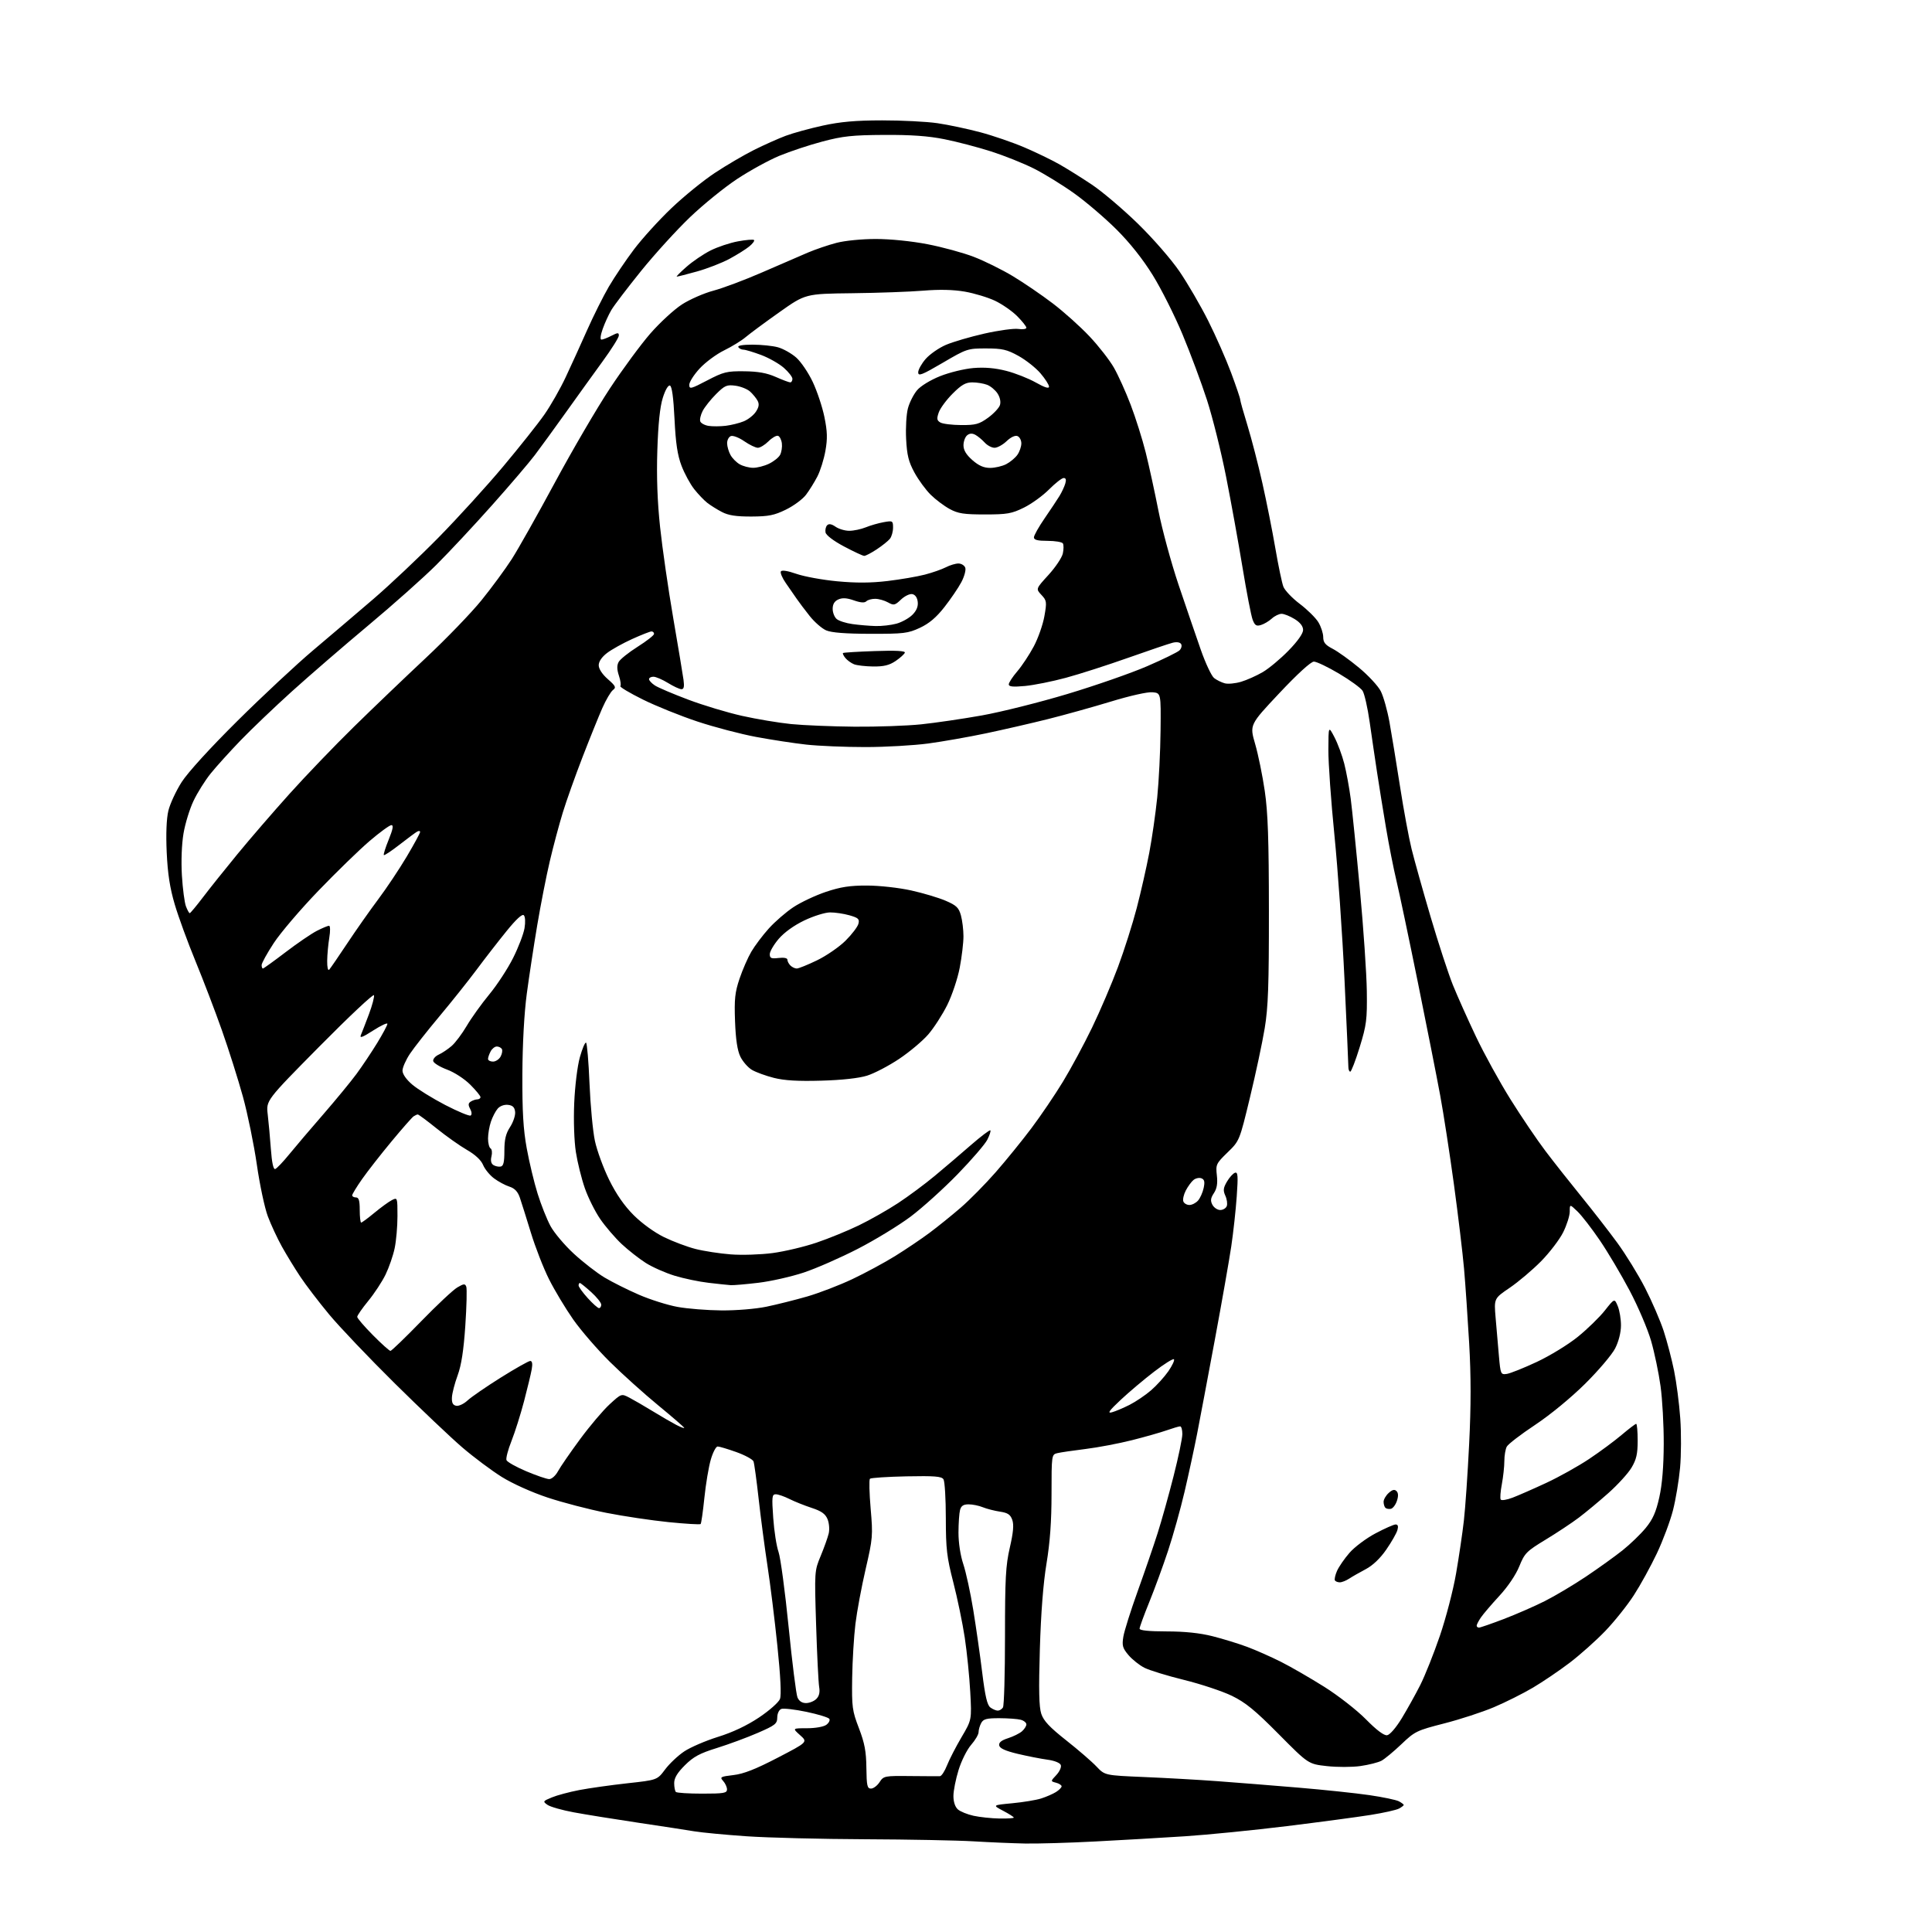 <?xml version="1.0" encoding="UTF-8" standalone="no"?>
<svg 
  version="1.1" 
  xmlns="http://www.w3.org/2000/svg" 
  xmlns:xlink="http://www.w3.org/1999/xlink" 
  xmlns:svg="http://www.w3.org/2000/svg"
  xmlns:rdf="http://www.w3.org/1999/02/22-rdf-syntax-ns#"
  xmlns:cc="http://creativecommons.org/ns#"
  xmlns:dc="http://purl.org/dc/elements/1.1/"
  viewBox="0 0 768 768"
  width="768"
  height="768"
>
<style>svg {background-color: white; }</style>"
<path stroke="none" fill="black" fill-rule="evenodd" d="M407.47,732.83C402.54,732.73 393.32,732.34 387.00,731.96C380.68,731.58 361.25,731.20 343.83,731.13C326.41,731.06 305.26,730.53 296.83,729.95C288.40,729.37 279.02,728.48 276.00,727.98C272.98,727.47 262.85,725.92 253.50,724.53C244.15,723.13 232.71,721.29 228.08,720.43C223.44,719.57 218.75,718.24 217.64,717.46C215.71,716.11 215.77,715.99 219.33,714.51C221.37,713.66 226.30,712.34 230.29,711.57C234.28,710.81 242.88,709.60 249.40,708.88C261.25,707.58 261.25,707.58 264.38,703.40C266.09,701.10 269.52,697.86 272.00,696.21C274.48,694.56 280.52,691.96 285.43,690.43C291.27,688.61 296.90,685.95 301.75,682.71C305.81,679.99 309.55,676.69 310.05,675.37C310.64,673.82 310.28,666.43 309.02,654.23C307.96,643.92 306.19,629.63 305.09,622.49C304.00,615.34 302.42,603.40 301.59,595.95C300.76,588.49 299.84,581.73 299.53,580.93C299.22,580.13 296.16,578.46 292.73,577.23C289.30,576.01 285.95,575.00 285.28,575.00C284.61,575.00 283.37,577.36 282.54,580.25C281.70,583.14 280.56,589.97 280.00,595.43C279.44,600.89 278.77,605.57 278.51,605.83C278.25,606.09 272.51,605.75 265.77,605.07C259.02,604.39 247.88,602.73 241.00,601.37C234.12,600.01 223.63,597.28 217.68,595.30C211.43,593.23 203.74,589.77 199.47,587.11C195.41,584.57 188.35,579.30 183.79,575.39C179.23,571.48 167.13,560.00 156.90,549.89C146.67,539.77 134.94,527.45 130.83,522.50C126.72,517.55 121.56,510.80 119.37,507.50C117.17,504.20 113.89,498.83 112.07,495.56C110.25,492.29 107.73,486.87 106.47,483.52C105.21,480.17 103.24,470.92 102.10,462.96C100.95,455.01 98.47,442.88 96.58,436.00C94.68,429.12 90.91,417.20 88.19,409.50C85.47,401.80 80.74,389.43 77.68,382.00C74.62,374.57 70.92,364.45 69.46,359.50C67.53,352.97 66.66,347.31 66.27,338.88C65.93,331.47 66.17,325.46 66.93,322.27C67.59,319.53 69.97,314.41 72.21,310.89C74.68,307.04 83.51,297.35 94.45,286.50C104.44,276.60 117.95,264.00 124.47,258.50C130.99,253.00 141.77,243.83 148.42,238.12C155.06,232.41 166.74,221.38 174.37,213.62C182.00,205.85 193.55,193.16 200.03,185.42C206.52,177.67 213.89,168.40 216.39,164.81C218.90,161.22 222.73,154.51 224.89,149.89C227.06,145.28 230.89,136.86 233.40,131.20C235.92,125.53 239.80,117.77 242.02,113.96C244.25,110.15 248.74,103.49 252.00,99.16C255.26,94.84 261.97,87.45 266.91,82.75C271.85,78.04 279.63,71.72 284.20,68.71C288.76,65.69 295.77,61.59 299.76,59.59C303.76,57.60 309.41,55.07 312.33,53.98C315.26,52.88 321.89,51.06 327.07,49.93C334.08,48.40 340.13,47.86 350.64,47.85C358.41,47.84 368.31,48.34 372.64,48.97C376.96,49.60 384.64,51.23 389.71,52.58C394.77,53.93 402.64,56.64 407.20,58.59C411.76,60.54 417.97,63.54 421.00,65.25C424.02,66.96 429.88,70.61 434.00,73.37C438.12,76.12 446.34,83.09 452.25,88.84C458.31,94.75 465.56,103.06 468.87,107.91C472.09,112.63 477.23,121.45 480.27,127.50C483.31,133.55 487.42,142.87 489.40,148.21C491.38,153.54 493.00,158.33 493.00,158.83C493.00,159.34 494.31,164.00 495.91,169.19C497.50,174.39 500.17,184.68 501.82,192.07C503.48,199.46 505.80,211.12 506.98,218.00C508.16,224.88 509.59,231.72 510.16,233.21C510.74,234.70 513.66,237.77 516.67,240.04C519.67,242.31 523.00,245.59 524.06,247.33C525.12,249.07 525.99,251.73 526.00,253.23C526.00,255.37 526.81,256.38 529.75,257.90C531.81,258.97 536.53,262.35 540.23,265.43C543.94,268.50 547.83,272.70 548.88,274.76C549.93,276.82 551.48,282.32 552.33,287.00C553.17,291.68 555.06,303.15 556.51,312.50C557.96,321.85 560.04,333.10 561.13,337.50C562.22,341.90 565.62,354.04 568.69,364.47C571.77,374.90 575.74,387.06 577.52,391.49C579.31,395.92 583.44,405.16 586.70,412.02C589.95,418.88 596.14,430.12 600.44,437.00C604.74,443.88 610.98,453.10 614.31,457.50C617.64,461.90 624.06,470.04 628.57,475.58C633.08,481.12 639.52,489.41 642.88,494.00C646.24,498.59 651.22,506.68 653.95,511.99C656.67,517.30 660.00,525.01 661.35,529.12C662.69,533.24 664.55,540.34 665.48,544.91C666.41,549.48 667.52,557.99 667.93,563.81C668.35,569.63 668.31,578.50 667.85,583.51C667.39,588.53 666.12,596.14 665.02,600.42C663.92,604.70 661.04,612.40 658.62,617.52C656.19,622.64 652.08,630.12 649.47,634.14C646.87,638.17 641.76,644.56 638.12,648.35C634.48,652.14 628.12,657.81 624.00,660.95C619.88,664.09 613.29,668.55 609.37,670.87C605.45,673.19 598.48,676.68 593.87,678.63C589.27,680.58 580.36,683.49 574.09,685.09C563.18,687.88 562.42,688.25 557.09,693.34C554.01,696.27 550.44,699.23 549.15,699.92C547.85,700.61 544.09,701.56 540.79,702.03C537.49,702.50 531.47,702.51 527.43,702.05C520.08,701.23 520.08,701.23 508.29,689.33C498.88,679.83 495.12,676.76 489.68,674.11C485.92,672.29 477.38,669.45 470.70,667.80C464.01,666.16 456.90,663.97 454.90,662.95C452.89,661.92 450.04,659.65 448.56,657.89C446.24,655.14 445.97,654.13 446.55,650.60C446.92,648.34 449.49,640.20 452.26,632.50C455.03,624.80 458.59,614.45 460.16,609.50C461.74,604.55 464.60,594.34 466.51,586.80C468.43,579.27 470.00,571.73 470.00,570.05C470.00,568.37 469.61,567.00 469.13,567.00C468.64,567.00 466.28,567.70 463.88,568.54C461.47,569.39 455.23,571.17 450.00,572.49C444.77,573.81 436.45,575.39 431.50,576.00C426.55,576.61 421.49,577.35 420.25,577.66C418.04,578.21 418.00,578.47 418.00,593.86C418.00,604.77 417.39,613.12 416.01,621.48C414.71,629.30 413.79,641.12 413.36,655.51C412.87,671.74 413.02,678.53 413.92,681.25C414.85,684.07 417.23,686.60 423.84,691.82C428.62,695.59 434.03,700.27 435.86,702.21C439.20,705.74 439.20,705.74 454.85,706.40C463.46,706.76 476.57,707.50 484.00,708.05C491.43,708.60 505.82,709.74 516.00,710.60C526.17,711.45 538.93,712.80 544.34,713.59C549.76,714.38 555.05,715.49 556.09,716.05C557.14,716.61 558.00,717.26 558.00,717.50C558.00,717.74 557.14,718.39 556.10,718.95C555.05,719.51 549.99,720.64 544.85,721.46C539.71,722.29 524.70,724.29 511.50,725.92C498.30,727.54 480.07,729.36 471.00,729.95C461.93,730.54 445.94,731.47 435.47,732.01C425.00,732.56 412.40,732.92 407.47,732.83zM397.25,722.89C400.41,722.95 403.00,722.78 403.00,722.52C403.00,722.26 401.09,721.04 398.75,719.81C394.50,717.57 394.50,717.57 402.38,716.82C406.71,716.41 411.88,715.56 413.88,714.92C415.87,714.29 418.51,713.14 419.75,712.37C420.99,711.59 422.00,710.57 422.00,710.09C422.00,709.62 421.01,708.97 419.79,708.66C417.58,708.08 417.58,708.08 419.92,705.59C421.20,704.22 422.00,702.44 421.68,701.62C421.35,700.75 419.15,699.87 416.31,699.49C413.66,699.13 408.35,698.08 404.51,697.17C399.66,696.01 397.42,694.99 397.20,693.85C396.98,692.69 398.04,691.82 400.70,690.97C402.79,690.30 405.29,689.06 406.25,688.22C407.21,687.38 408.00,686.14 408.00,685.46C408.00,684.79 406.99,683.96 405.75,683.63C404.51,683.30 400.70,683.02 397.29,683.01C392.16,683.00 390.89,683.34 390.04,684.93C389.47,686.00 389.00,687.63 389.00,688.55C389.00,689.48 387.67,691.75 386.05,693.60C384.42,695.45 382.17,699.95 381.05,703.59C379.92,707.23 379.00,711.89 379.00,713.95C379.00,716.25 379.67,718.29 380.75,719.25C381.71,720.11 384.52,721.25 387.00,721.80C389.48,722.34 394.09,722.83 397.25,722.89zM279.17,713.00C287.69,713.00 289.00,712.78 289.00,711.33C289.00,710.41 288.31,708.90 287.47,707.97C286.06,706.41 286.37,706.23 291.54,705.62C295.61,705.15 300.39,703.27 309.12,698.73C321.12,692.50 321.12,692.50 318.04,689.75C314.97,687.00 314.97,687.00 320.79,687.00C324.10,687.00 327.41,686.42 328.46,685.65C329.48,684.91 330.02,683.84 329.68,683.28C329.33,682.72 325.25,681.47 320.61,680.49C315.96,679.52 311.45,679.00 310.58,679.33C309.68,679.68 308.99,681.12 308.97,682.72C308.95,685.22 308.18,685.83 301.22,688.85C296.97,690.70 289.68,693.39 285.00,694.85C278.16,696.97 275.67,698.31 272.25,701.72C269.23,704.73 268.00,706.77 268.00,708.81C268.00,710.38 268.30,711.97 268.67,712.33C269.03,712.70 273.76,713.00 279.17,713.00zM346.23,710.99C347.18,711.00 348.71,709.85 349.63,708.45C351.25,705.96 351.58,705.90 361.90,706.01C367.73,706.07 373.01,706.09 373.64,706.06C374.27,706.03 375.54,704.09 376.46,701.75C377.38,699.41 379.97,694.39 382.21,690.58C386.29,683.67 386.29,683.67 385.69,672.58C385.36,666.49 384.38,656.78 383.51,651.01C382.64,645.24 380.59,635.35 378.96,629.03C376.37,618.99 376.00,615.78 375.98,603.52C375.98,595.81 375.56,588.85 375.05,588.05C374.30,586.87 371.53,586.65 360.32,586.87C352.72,587.03 346.19,587.46 345.81,587.83C345.44,588.20 345.57,593.55 346.10,599.72C347.03,610.42 346.93,611.53 344.11,623.72C342.48,630.75 340.65,640.55 340.05,645.50C339.44,650.45 338.86,660.12 338.75,667.00C338.58,678.60 338.77,680.04 341.44,687.00C343.71,692.93 344.33,696.23 344.40,702.74C344.49,709.85 344.74,710.99 346.23,710.99zM551.40,689.78C552.50,689.62 554.95,686.78 557.25,683.00C559.42,679.42 562.73,673.48 564.59,669.80C566.45,666.11 569.95,657.34 572.36,650.30C574.77,643.26 577.67,632.10 578.81,625.50C579.95,618.90 581.35,609.45 581.91,604.50C582.48,599.55 583.43,585.83 584.01,574.00C584.77,558.78 584.77,547.10 584.02,534.00C583.43,523.83 582.52,510.47 581.98,504.32C581.44,498.17 579.63,483.09 577.96,470.82C576.28,458.54 573.83,442.65 572.51,435.50C571.19,428.35 567.19,408.10 563.62,390.50C560.05,372.90 556.21,354.68 555.09,350.00C553.97,345.32 552.10,335.88 550.95,329.00C549.79,322.12 548.19,312.23 547.40,307.00C546.60,301.77 545.29,292.81 544.47,287.07C543.66,281.34 542.38,275.71 541.63,274.57C540.88,273.43 536.65,270.36 532.24,267.75C527.84,265.14 523.36,263.00 522.29,263.00C521.11,263.00 515.77,267.87 508.54,275.56C496.73,288.12 496.73,288.12 498.93,295.71C500.15,299.89 501.87,308.30 502.76,314.40C504.02,323.01 504.39,333.70 504.41,362.00C504.43,391.72 504.12,400.41 502.74,408.76C501.81,414.41 499.17,426.78 496.88,436.26C492.72,453.50 492.72,453.50 487.97,458.11C483.42,462.53 483.24,462.92 483.72,467.23C484.08,470.44 483.75,472.46 482.54,474.29C481.22,476.31 481.10,477.31 481.96,478.93C482.57,480.07 483.97,481.00 485.07,481.00C486.16,481.00 487.33,480.30 487.66,479.44C487.99,478.58 487.74,476.73 487.10,475.33C486.15,473.24 486.26,472.23 487.73,469.72C488.71,468.04 490.15,466.45 490.92,466.19C492.08,465.81 492.20,467.38 491.62,475.61C491.24,481.05 490.26,490.00 489.44,495.50C488.62,501.00 485.69,517.65 482.93,532.50C480.17,547.35 476.98,564.23 475.86,570.00C474.73,575.77 472.49,586.12 470.88,593.00C469.27,599.88 466.32,610.43 464.32,616.46C462.33,622.49 458.96,631.67 456.85,636.87C454.73,642.08 453.00,646.82 453.00,647.42C453.00,648.13 456.70,648.50 463.75,648.51C470.94,648.52 476.98,649.15 482.00,650.42C486.12,651.46 492.33,653.37 495.78,654.66C499.24,655.95 505.28,658.63 509.22,660.61C513.16,662.59 520.90,667.07 526.44,670.55C531.99,674.04 539.42,679.84 543.00,683.48C547.22,687.76 550.16,689.97 551.40,689.78zM396.63,680.00C397.32,680.00 398.25,679.44 398.69,678.75C399.14,678.06 399.50,665.35 399.50,650.50C399.50,627.43 399.78,622.29 401.42,615.19C402.80,609.21 403.08,606.12 402.40,604.19C401.65,602.06 400.63,601.37 397.48,600.90C395.29,600.57 392.23,599.78 390.68,599.15C389.14,598.52 386.60,598.00 385.05,598.00C382.97,598.00 382.07,598.59 381.63,600.25C381.30,601.49 381.02,605.54 381.01,609.25C381.01,613.28 381.77,618.31 382.92,621.75C383.98,624.91 385.77,633.12 386.89,640.00C388.01,646.88 389.62,658.12 390.46,665.00C391.61,674.32 392.43,677.82 393.69,678.75C394.62,679.44 395.94,680.00 396.63,680.00zM320.41,677.00C321.75,677.00 323.60,676.26 324.51,675.35C325.64,674.22 325.99,672.71 325.63,670.60C325.34,668.89 324.79,657.83 324.42,646.00C323.75,624.63 323.76,624.46 326.24,618.50C327.61,615.20 329.04,611.19 329.42,609.60C329.81,607.98 329.60,605.45 328.96,603.89C328.08,601.78 326.54,600.68 322.65,599.41C319.82,598.48 315.83,596.89 313.79,595.86C311.75,594.84 309.32,594.00 308.39,594.00C306.88,594.00 306.77,594.99 307.37,603.41C307.73,608.59 308.68,614.68 309.48,616.93C310.27,619.19 312.08,632.62 313.49,646.77C314.90,660.92 316.49,673.51 317.01,674.75C317.63,676.21 318.81,677.00 320.41,677.00zM587.91,647.00C588.42,647.00 592.84,645.47 597.75,643.60C602.66,641.72 610.00,638.52 614.06,636.47C618.13,634.42 625.51,630.03 630.48,626.70C635.44,623.37 641.98,618.68 645.00,616.27C648.02,613.86 652.16,609.87 654.19,607.40C657.02,603.95 658.28,601.12 659.60,595.20C660.74,590.10 661.33,582.95 661.36,574.00C661.39,566.58 660.82,556.23 660.09,551.00C659.37,545.77 657.68,537.67 656.33,533.00C654.98,528.33 651.14,519.33 647.79,513.00C644.45,506.68 639.10,497.67 635.91,492.99C632.72,488.31 628.74,483.16 627.05,481.55C624.00,478.63 624.00,478.63 624.00,481.62C624.00,483.26 622.82,486.97 621.39,489.85C619.95,492.74 615.99,497.92 612.59,501.38C609.18,504.83 603.58,509.57 600.14,511.91C593.88,516.16 593.88,516.16 594.53,523.83C594.89,528.05 595.48,534.88 595.84,539.00C596.48,546.28 596.57,546.49 598.99,546.15C600.35,545.95 605.70,543.82 610.87,541.40C616.03,538.99 623.37,534.51 627.16,531.44C630.96,528.37 635.80,523.66 637.93,520.97C641.79,516.08 641.79,516.08 643.09,519.21C643.80,520.93 644.38,524.40 644.36,526.92C644.35,529.69 643.44,533.28 642.05,536.00C640.79,538.48 635.43,544.80 630.13,550.05C624.47,555.65 616.26,562.41 610.22,566.42C604.56,570.18 599.50,574.06 598.97,575.06C598.44,576.05 598.00,578.64 598.00,580.80C598.00,582.96 597.55,587.09 597.01,589.97C596.46,592.85 596.25,595.60 596.55,596.08C596.84,596.56 598.98,596.23 601.29,595.34C603.61,594.46 609.64,591.81 614.69,589.46C619.74,587.11 627.39,582.84 631.69,579.97C635.99,577.10 641.82,572.78 644.66,570.37C647.50,567.97 650.08,566.00 650.41,566.00C650.73,566.00 651.00,569.00 651.00,572.66C651.00,577.94 650.49,580.18 648.56,583.41C647.23,585.66 643.09,590.20 639.38,593.50C635.67,596.80 630.35,601.22 627.56,603.32C624.78,605.42 618.84,609.35 614.37,612.06C606.81,616.65 606.07,617.39 603.94,622.65C602.56,626.05 599.39,630.74 596.00,634.40C592.90,637.76 589.61,641.61 588.68,642.97C587.76,644.33 587.00,645.79 587.00,646.22C587.00,646.65 587.41,647.00 587.91,647.00zM532.59,629.00C531.78,629.00 530.91,628.66 530.65,628.24C530.39,627.82 530.76,626.13 531.47,624.49C532.19,622.85 534.41,619.61 536.42,617.30C538.43,614.98 543.08,611.50 546.76,609.55C550.43,607.60 554.04,606.00 554.78,606.00C555.71,606.00 555.93,606.71 555.49,608.25C555.14,609.49 553.16,612.96 551.08,615.97C548.68,619.46 545.72,622.28 542.91,623.77C540.48,625.05 537.50,626.75 536.29,627.55C535.07,628.35 533.41,629.00 532.59,629.00zM552.87,599.78C552.06,599.94 551.09,599.75 550.70,599.37C550.32,598.98 550.00,597.91 550.00,596.99C550.00,596.07 550.91,594.49 552.02,593.48C553.48,592.16 554.35,591.95 555.14,592.74C555.87,593.47 555.92,594.75 555.28,596.66C554.76,598.22 553.67,599.63 552.87,599.78zM218.30,587.97C219.30,587.99 220.84,586.62 221.80,584.86C222.73,583.13 226.69,577.39 230.58,572.11C234.48,566.82 239.77,560.58 242.34,558.23C247.01,553.95 247.01,553.95 250.16,555.58C251.89,556.48 256.10,558.92 259.50,561.00C262.90,563.08 267.11,565.52 268.84,566.42C270.58,567.32 272.00,567.85 272.00,567.61C272.00,567.36 267.38,563.36 261.74,558.72C256.09,554.08 247.42,546.28 242.47,541.39C237.51,536.50 230.94,528.90 227.85,524.50C224.77,520.10 220.44,512.90 218.24,508.50C216.03,504.10 212.79,495.77 211.03,490.00C209.26,484.23 207.29,477.96 206.65,476.08C205.82,473.66 204.60,472.38 202.49,471.70C200.84,471.18 198.10,469.70 196.40,468.43C194.69,467.16 192.73,464.76 192.04,463.10C191.24,461.17 188.92,459.00 185.64,457.12C182.81,455.49 177.38,451.65 173.57,448.58C169.76,445.51 166.39,443.01 166.07,443.02C165.76,443.02 165.01,443.36 164.40,443.77C163.80,444.17 159.82,448.69 155.57,453.82C151.32,458.94 146.08,465.65 143.92,468.73C141.76,471.81 140.00,474.71 140.00,475.17C140.00,475.62 140.68,476.00 141.50,476.00C142.63,476.00 143.00,477.22 143.00,481.00C143.00,483.75 143.26,486.00 143.57,486.00C143.88,486.00 146.25,484.25 148.82,482.12C151.39,479.99 154.51,477.72 155.75,477.08C157.99,475.94 158.00,475.98 158.00,483.42C158.00,487.53 157.50,493.29 156.88,496.20C156.27,499.12 154.65,503.81 153.28,506.64C151.91,509.46 148.81,514.19 146.39,517.13C143.98,520.08 142.00,522.93 142.00,523.47C142.00,524.01 144.80,527.27 148.22,530.72C151.64,534.18 154.79,537.00 155.21,537.00C155.63,537.00 161.11,531.71 167.40,525.25C173.68,518.79 180.16,512.71 181.81,511.76C184.36,510.26 184.87,510.22 185.35,511.47C185.66,512.28 185.49,519.25 184.97,526.97C184.30,536.86 183.40,542.70 181.91,546.75C180.75,549.91 179.73,553.84 179.65,555.47C179.54,557.64 180.00,558.55 181.35,558.82C182.37,559.02 184.39,558.07 185.85,556.71C187.31,555.35 193.25,551.26 199.05,547.62C204.86,543.98 210.14,541.00 210.78,541.00C211.55,541.00 211.76,542.11 211.38,544.25C211.07,546.04 209.69,551.77 208.32,557.00C206.95,562.23 204.70,569.33 203.33,572.80C201.95,576.26 201.05,579.69 201.33,580.42C201.61,581.15 205.14,583.13 209.17,584.84C213.20,586.54 217.31,587.95 218.30,587.97zM442.00,561.41C443.38,561.04 446.52,559.71 449.00,558.46C451.48,557.20 455.32,554.61 457.55,552.68C459.78,550.76 462.88,547.34 464.45,545.08C466.01,542.81 467.01,540.68 466.66,540.33C466.32,539.98 462.76,542.20 458.77,545.27C454.77,548.33 448.80,553.37 445.50,556.46C440.87,560.80 440.07,561.93 442.00,561.41zM286.79,520.91C292.60,520.96 300.38,520.32 304.64,519.44C308.79,518.58 316.09,516.75 320.85,515.38C325.61,514.00 333.69,510.90 338.80,508.48C343.92,506.06 351.57,501.93 355.80,499.31C360.04,496.68 366.20,492.53 369.50,490.07C372.80,487.61 378.39,483.10 381.92,480.05C385.45,477.00 391.68,470.68 395.78,466.00C399.88,461.32 406.27,453.45 409.99,448.50C413.71,443.55 419.35,435.23 422.53,430.00C425.71,424.77 430.92,415.10 434.11,408.50C437.30,401.90 441.93,391.06 444.41,384.41C446.89,377.76 450.25,367.18 451.88,360.91C453.52,354.63 455.75,344.77 456.85,339.00C457.95,333.23 459.37,323.30 460.02,316.95C460.66,310.60 461.26,298.68 461.34,290.45C461.50,275.50 461.50,275.50 458.14,275.18C456.21,274.99 449.17,276.57 441.64,278.87C434.41,281.07 423.10,284.22 416.50,285.87C409.90,287.52 398.88,290.05 392.00,291.50C385.12,292.95 374.77,294.77 369.00,295.55C363.23,296.32 351.98,296.97 344.00,296.97C336.02,296.98 325.45,296.53 320.50,295.99C315.55,295.44 306.55,294.06 300.50,292.93C294.45,291.80 284.00,289.06 277.27,286.83C270.55,284.60 260.76,280.66 255.52,278.06C250.28,275.46 246.27,273.07 246.60,272.74C246.93,272.41 246.68,270.55 246.04,268.62C245.22,266.14 245.18,264.52 245.92,263.15C246.49,262.08 249.90,259.35 253.48,257.09C257.07,254.82 260.00,252.53 260.00,251.98C260.00,251.44 259.54,251.00 258.98,251.00C258.42,251.00 254.96,252.36 251.30,254.02C247.63,255.68 243.14,258.18 241.32,259.57C239.22,261.17 238.00,262.97 238.00,264.45C238.00,265.89 239.39,268.01 241.61,269.96C244.76,272.72 245.01,273.28 243.64,274.31C242.78,274.97 240.88,278.20 239.42,281.50C237.97,284.80 234.42,293.57 231.55,301.00C228.68,308.43 225.15,318.32 223.72,323.00C222.28,327.68 219.96,336.35 218.57,342.27C217.17,348.20 214.92,359.68 213.56,367.77C212.20,375.87 210.33,388.12 209.41,395.00C208.37,402.77 207.71,414.88 207.65,427.00C207.59,441.83 208.00,448.90 209.39,456.50C210.39,462.00 212.33,470.10 213.71,474.50C215.08,478.90 217.38,484.69 218.82,487.36C220.26,490.03 224.43,494.98 228.10,498.36C231.77,501.74 237.26,506.00 240.31,507.83C243.37,509.66 249.54,512.75 254.03,514.69C258.52,516.64 265.42,518.81 269.35,519.52C273.28,520.24 281.13,520.86 286.79,520.91zM238.12,520.00C238.60,520.00 239.00,519.38 239.00,518.62C239.00,517.86 237.20,515.61 235.00,513.62C232.80,511.63 230.77,510.00 230.50,510.00C230.22,510.00 230.00,510.45 230.00,511.00C230.00,511.55 231.63,513.80 233.62,516.00C235.61,518.20 237.63,520.00 238.12,520.00zM290.50,510.87C289.40,510.80 285.43,510.38 281.68,509.94C277.93,509.51 271.85,508.24 268.18,507.12C264.51,506.00 259.34,503.71 256.69,502.03C254.04,500.34 249.75,496.97 247.14,494.54C244.54,492.10 240.70,487.63 238.62,484.62C236.54,481.60 233.77,476.05 232.47,472.29C231.16,468.53 229.56,462.09 228.92,457.98C228.24,453.63 227.96,445.47 228.26,438.48C228.55,431.68 229.53,423.75 230.51,420.25C231.47,416.83 232.57,414.24 232.97,414.48C233.36,414.72 233.98,422.03 234.34,430.71C234.70,439.40 235.66,449.65 236.48,453.50C237.30,457.35 239.85,464.32 242.15,469.00C244.97,474.72 248.16,479.32 251.92,483.07C255.20,486.34 260.18,489.94 264.00,491.80C267.57,493.54 273.20,495.65 276.50,496.49C279.80,497.33 286.10,498.30 290.50,498.64C294.90,498.98 302.38,498.74 307.12,498.11C311.86,497.48 319.70,495.62 324.52,493.99C329.35,492.36 336.95,489.26 341.40,487.10C345.86,484.94 352.88,480.96 357.00,478.25C361.12,475.54 367.70,470.66 371.60,467.41C375.51,464.16 381.97,458.66 385.95,455.18C389.94,451.71 393.42,449.08 393.68,449.34C393.93,449.60 393.38,451.29 392.45,453.10C391.52,454.90 386.20,461.07 380.63,466.80C375.06,472.53 366.68,480.09 362.02,483.60C357.36,487.10 347.89,492.88 340.99,496.43C334.08,499.99 324.40,504.23 319.46,505.87C314.53,507.50 306.45,509.33 301.50,509.92C296.55,510.51 291.60,510.94 290.50,510.87zM472.81,479.00C473.85,479.00 475.38,478.21 476.23,477.25C477.08,476.29 478.09,474.04 478.47,472.25C479.00,469.76 478.79,468.86 477.57,468.39C476.69,468.05 475.28,468.36 474.42,469.07C473.57,469.77 472.19,471.67 471.36,473.27C470.53,474.87 470.10,476.81 470.40,477.59C470.69,478.37 471.78,479.00 472.81,479.00zM109.39,464.71C110.00,464.51 112.53,461.87 115.00,458.83C117.47,455.80 123.57,448.63 128.55,442.91C133.52,437.18 139.44,429.99 141.71,426.91C143.97,423.84 147.66,418.32 149.91,414.65C152.16,410.97 154.00,407.53 154.00,406.99C154.00,406.46 151.45,407.65 148.34,409.64C144.01,412.42 142.87,412.82 143.48,411.38C143.92,410.35 145.36,406.62 146.68,403.11C147.99,399.59 148.88,396.22 148.65,395.61C148.41,395.00 138.67,404.16 126.99,415.97C105.77,437.44 105.77,437.44 106.42,442.97C106.78,446.01 107.35,452.23 107.68,456.79C108.07,462.16 108.67,464.94 109.39,464.71zM199.00,463.73C200.14,463.53 200.50,462.02 200.50,457.48C200.50,452.96 201.05,450.65 202.77,448.00C204.02,446.07 204.92,443.38 204.77,442.00C204.57,440.15 203.83,439.42 201.95,439.20C200.43,439.03 198.76,439.64 197.84,440.70C196.98,441.69 195.77,444.03 195.14,445.90C194.51,447.77 194.00,450.78 194.00,452.59C194.00,454.40 194.45,456.16 195.00,456.50C195.56,456.84 195.72,458.27 195.37,459.67C194.95,461.33 195.21,462.52 196.11,463.11C196.88,463.60 198.18,463.88 199.00,463.73zM187.09,443.44C187.63,443.11 187.55,442.02 186.90,440.81C186.05,439.22 186.11,438.55 187.15,437.89C187.89,437.42 189.06,437.02 189.75,437.02C190.44,437.01 191.00,436.60 191.00,436.12C191.00,435.63 189.17,433.40 186.92,431.16C184.62,428.86 180.60,426.24 177.67,425.16C174.83,424.10 172.37,422.58 172.21,421.79C172.05,421.00 173.03,419.85 174.39,419.23C175.75,418.61 178.06,417.07 179.52,415.80C180.99,414.54 183.69,410.93 185.54,407.79C187.38,404.65 191.42,399.02 194.50,395.29C197.59,391.56 201.84,385.05 203.95,380.84C206.07,376.63 208.11,371.30 208.50,368.99C208.91,366.58 208.79,364.39 208.23,363.83C207.59,363.19 205.19,365.40 201.32,370.18C198.06,374.20 192.71,381.09 189.44,385.49C186.17,389.88 179.54,398.20 174.69,403.99C169.85,409.77 164.56,416.49 162.94,418.92C161.33,421.35 160.00,424.36 160.00,425.59C160.00,426.98 161.51,429.13 163.91,431.17C166.07,433.00 171.96,436.64 177.00,439.26C182.05,441.87 186.59,443.76 187.09,443.44zM326.50,429.58C317.25,429.85 311.82,429.53 307.66,428.48C304.45,427.67 300.52,426.24 298.92,425.30C297.33,424.36 295.26,421.99 294.31,420.04C293.12,417.60 292.46,413.23 292.19,406.00C291.86,397.16 292.15,394.48 293.98,389.04C295.18,385.48 297.29,380.65 298.67,378.30C300.05,375.94 303.17,371.80 305.60,369.10C308.04,366.39 312.43,362.58 315.37,360.63C318.31,358.68 324.12,355.94 328.28,354.54C334.15,352.57 337.84,352.00 344.68,352.02C349.61,352.03 357.32,352.89 362.18,353.96C366.95,355.02 373.13,356.86 375.91,358.06C380.18,359.89 381.13,360.80 381.98,363.87C382.53,365.87 382.99,369.60 382.99,372.16C383.00,374.73 382.33,380.35 381.51,384.66C380.69,388.98 378.46,395.64 376.55,399.50C374.63,403.35 371.23,408.62 369.00,411.20C366.76,413.79 361.55,418.17 357.42,420.93C353.29,423.69 347.57,426.68 344.70,427.58C341.41,428.61 334.72,429.35 326.50,429.58zM536.75,426.00C536.34,426.00 536.00,425.16 536.00,424.14C536.00,423.12 535.31,407.48 534.46,389.39C533.61,371.30 531.81,345.50 530.46,332.05C529.11,318.61 528.02,303.31 528.05,298.05C528.09,288.50 528.09,288.50 530.47,293.06C531.78,295.57 533.53,300.30 534.36,303.56C535.20,306.83 536.35,313.10 536.93,317.50C537.51,321.90 539.15,338.10 540.57,353.50C542.00,368.90 543.24,387.12 543.33,394.00C543.48,405.33 543.22,407.41 540.50,416.25C538.85,421.61 537.16,426.00 536.75,426.00zM195.96,422.00C197.05,422.00 198.42,421.09 199.01,419.98C199.61,418.87 199.82,417.52 199.49,416.98C199.15,416.44 198.25,416.00 197.48,416.00C196.70,416.00 195.60,416.87 195.04,417.93C194.47,419.00 194.00,420.35 194.00,420.93C194.00,421.52 194.88,422.00 195.96,422.00zM130.87,385.45C131.34,384.93 134.57,380.23 138.04,375.00C141.51,369.77 147.04,361.90 150.34,357.50C153.64,353.10 158.74,345.46 161.67,340.53C164.60,335.59 167.00,331.18 167.00,330.72C167.00,330.26 166.44,330.21 165.75,330.62C165.06,331.02 161.91,333.37 158.74,335.83C155.57,338.30 152.80,340.13 152.58,339.91C152.36,339.68 153.23,336.91 154.52,333.75C156.19,329.64 156.50,328.00 155.58,328.00C154.88,328.00 150.97,330.85 146.90,334.33C142.83,337.81 133.68,346.70 126.58,354.08C119.47,361.46 111.48,370.82 108.83,374.88C106.17,378.94 104.00,382.87 104.00,383.63C104.00,384.38 104.23,385.00 104.51,385.00C104.79,385.00 108.84,382.08 113.51,378.52C118.19,374.95 123.79,371.13 125.96,370.02C128.14,368.91 130.32,368.00 130.80,368.00C131.30,368.00 131.34,370.09 130.90,372.75C130.47,375.36 130.09,379.50 130.06,381.95C130.03,384.52 130.37,386.00 130.87,385.45zM316.72,385.00C317.45,385.00 321.07,383.54 324.77,381.75C328.47,379.96 333.56,376.46 336.08,373.97C338.59,371.48 340.91,368.45 341.23,367.23C341.73,365.33 341.23,364.86 337.65,363.84C335.37,363.19 331.89,362.68 329.92,362.70C327.95,362.72 323.37,364.15 319.73,365.89C315.65,367.84 311.75,370.64 309.56,373.20C307.60,375.49 306.00,378.23 306.00,379.29C306.00,380.91 306.57,381.15 309.50,380.81C311.63,380.56 313.00,380.83 313.00,381.50C313.00,382.11 313.54,383.14 314.20,383.80C314.86,384.46 315.99,385.00 316.72,385.00zM75.42,363.00C75.67,363.00 78.02,360.19 80.63,356.75C83.24,353.31 89.44,345.55 94.41,339.50C99.38,333.45 108.71,322.65 115.14,315.50C121.57,308.35 133.05,296.39 140.66,288.93C148.27,281.47 161.14,269.15 169.27,261.54C177.39,253.94 187.35,243.62 191.40,238.61C195.46,233.60 200.85,226.26 203.40,222.31C205.94,218.36 213.67,204.63 220.58,191.81C227.49,178.99 237.31,162.19 242.40,154.48C247.49,146.76 254.75,136.91 258.53,132.57C262.31,128.24 267.95,123.05 271.07,121.03C274.19,119.02 279.84,116.54 283.62,115.54C287.40,114.53 296.12,111.26 303.00,108.26C309.88,105.26 318.00,101.74 321.06,100.44C324.12,99.14 329.28,97.38 332.52,96.54C335.87,95.66 342.63,95.00 348.16,95.00C353.91,95.00 362.32,95.85 368.70,97.08C374.64,98.23 382.94,100.49 387.14,102.12C391.35,103.74 398.32,107.19 402.64,109.79C406.96,112.39 414.10,117.26 418.50,120.62C422.90,123.97 429.47,129.86 433.09,133.71C436.72,137.55 441.08,143.15 442.79,146.14C444.50,149.13 447.51,155.77 449.46,160.91C451.42,166.04 454.11,174.57 455.44,179.87C456.76,185.17 459.03,195.57 460.49,203.00C461.94,210.43 465.55,223.70 468.51,232.50C471.48,241.30 475.45,252.91 477.34,258.31C479.23,263.70 481.61,268.76 482.64,269.55C483.66,270.34 485.55,271.27 486.84,271.62C488.13,271.98 491.05,271.70 493.34,271.02C495.63,270.34 499.50,268.61 501.95,267.18C504.40,265.74 509.02,261.90 512.20,258.63C515.81,254.94 518.00,251.83 518.00,250.43C518.00,248.94 516.85,247.45 514.63,246.08C512.78,244.94 510.45,244.00 509.45,244.00C508.45,244.00 506.70,244.85 505.56,245.89C504.43,246.92 502.49,248.08 501.25,248.45C499.41,249.01 498.81,248.62 497.94,246.33C497.35,244.79 495.54,235.43 493.91,225.52C492.28,215.61 489.35,199.40 487.39,189.50C485.44,179.60 482.01,165.88 479.79,159.00C477.56,152.12 473.19,140.40 470.08,132.95C466.97,125.49 461.66,114.91 458.27,109.44C454.29,103.00 449.19,96.57 443.81,91.21C439.24,86.66 431.68,80.20 427.00,76.86C422.32,73.52 415.12,69.09 411.00,67.01C406.88,64.94 399.21,61.87 393.96,60.19C388.72,58.52 380.39,56.33 375.46,55.35C369.04,54.06 362.25,53.57 351.50,53.63C338.80,53.70 335.03,54.11 326.93,56.26C321.66,57.65 313.94,60.22 309.77,61.95C305.60,63.69 298.08,67.81 293.06,71.12C288.05,74.42 279.61,81.26 274.32,86.31C269.03,91.37 260.26,101.00 254.83,107.72C249.41,114.44 244.09,121.43 243.02,123.24C241.95,125.06 240.40,128.44 239.58,130.77C238.69,133.28 238.50,135.00 239.09,135.00C239.65,135.00 241.43,134.31 243.05,133.47C245.56,132.18 246.00,132.16 246.00,133.38C246.00,134.16 243.10,138.79 239.55,143.65C236.01,148.52 229.41,157.68 224.90,164.00C220.38,170.32 214.85,177.94 212.59,180.92C210.34,183.90 202.66,192.90 195.51,200.92C188.37,208.94 178.44,219.57 173.44,224.55C168.44,229.53 156.31,240.33 146.47,248.55C136.64,256.77 122.95,268.60 116.05,274.83C109.15,281.07 99.96,289.84 95.63,294.33C91.30,298.83 85.94,304.75 83.73,307.50C81.52,310.25 78.46,315.13 76.93,318.35C75.40,321.56 73.60,327.41 72.94,331.35C72.22,335.61 71.97,342.35 72.31,348.04C72.63,353.29 73.35,358.80 73.92,360.29C74.49,361.78 75.16,363.00 75.42,363.00zM339.71,288.87C348.63,288.94 360.55,288.52 366.21,287.93C371.87,287.34 382.70,285.75 390.28,284.40C397.86,283.05 413.16,279.22 424.28,275.88C435.40,272.54 449.68,267.57 456.00,264.83C462.32,262.10 468.12,259.26 468.87,258.53C469.62,257.79 469.91,256.66 469.51,256.01C469.06,255.30 467.76,255.09 466.14,255.50C464.69,255.86 456.75,258.55 448.50,261.47C440.25,264.39 429.10,267.98 423.71,269.43C418.33,270.89 411.02,272.35 407.46,272.69C402.67,273.13 401.00,272.97 401.00,272.05C401.00,271.37 402.52,269.04 404.39,266.86C406.25,264.69 409.19,260.24 410.93,256.98C412.67,253.72 414.57,248.31 415.16,244.96C416.17,239.26 416.09,238.73 413.98,236.48C411.73,234.08 411.73,234.08 416.78,228.55C419.56,225.51 422.13,221.67 422.49,220.03C422.85,218.39 422.86,216.59 422.52,216.02C422.17,215.46 419.43,215.00 416.44,215.00C412.47,215.00 411.00,214.63 411.00,213.61C411.00,212.85 412.91,209.45 415.25,206.05C417.59,202.65 420.24,198.66 421.15,197.18C422.05,195.71 423.09,193.49 423.46,192.25C423.92,190.71 423.72,190.01 422.82,190.02C422.09,190.03 419.48,192.08 417.00,194.57C414.53,197.06 410.03,200.31 407.00,201.80C402.14,204.19 400.34,204.50 391.50,204.50C383.13,204.50 380.85,204.15 377.50,202.33C375.30,201.13 371.90,198.58 369.96,196.66C368.01,194.74 365.11,190.78 363.51,187.85C361.18,183.57 360.53,180.96 360.20,174.51C359.97,170.11 360.29,164.61 360.92,162.30C361.54,159.98 363.17,156.77 364.53,155.15C365.95,153.45 369.83,151.08 373.70,149.53C377.38,148.06 383.34,146.60 386.95,146.30C391.41,145.93 395.57,146.29 399.99,147.42C403.56,148.33 408.85,150.42 411.74,152.05C415.29,154.05 417.00,154.59 417.00,153.69C417.00,152.96 415.47,150.58 413.61,148.40C411.74,146.22 407.81,143.11 404.86,141.48C400.27,138.94 398.42,138.52 392.00,138.51C384.67,138.50 384.28,138.63 374.75,144.22C366.42,149.10 365.00,149.65 365.00,148.00C365.00,146.94 366.35,144.54 367.99,142.66C369.64,140.79 373.24,138.28 376.00,137.10C378.76,135.91 385.65,133.89 391.30,132.61C396.96,131.33 403.04,130.50 404.80,130.76C406.56,131.02 408.00,130.80 408.00,130.28C408.00,129.76 406.34,127.68 404.32,125.65C402.30,123.63 398.34,120.89 395.52,119.55C392.70,118.22 387.31,116.59 383.55,115.93C378.96,115.14 373.53,115.01 367.10,115.54C361.82,115.98 349.10,116.44 338.84,116.56C320.18,116.78 320.18,116.78 309.84,124.09C304.15,128.11 298.14,132.56 296.47,133.97C294.81,135.39 290.92,137.78 287.83,139.29C284.74,140.80 280.37,144.05 278.11,146.50C275.85,148.95 274.00,151.85 274.00,152.95C274.00,154.79 274.58,154.65 281.14,151.22C287.63,147.83 288.95,147.51 295.89,147.59C301.37,147.65 304.86,148.28 308.38,149.84C311.06,151.03 313.65,152.00 314.13,152.00C314.61,152.00 315.00,151.37 315.00,150.60C315.00,149.84 313.46,147.86 311.58,146.21C309.70,144.56 305.64,142.26 302.54,141.10C299.45,139.95 296.29,139.00 295.52,139.00C294.75,139.00 293.84,138.55 293.50,138.00C293.11,137.37 295.24,137.00 299.19,137.01C302.66,137.01 307.20,137.48 309.28,138.06C311.35,138.64 314.60,140.47 316.49,142.12C318.38,143.78 321.34,148.14 323.07,151.81C324.81,155.49 326.90,161.77 327.72,165.78C328.89,171.53 328.98,174.35 328.12,179.18C327.53,182.54 326.09,187.14 324.93,189.40C323.76,191.65 321.73,194.93 320.41,196.67C319.09,198.42 315.51,201.07 312.44,202.57C307.79,204.85 305.53,205.30 298.69,205.33C292.67,205.35 289.57,204.88 287.00,203.54C285.07,202.54 282.46,200.90 281.18,199.91C279.91,198.92 277.56,196.47 275.97,194.46C274.38,192.46 272.11,188.27 270.92,185.16C269.31,180.93 268.60,176.23 268.13,166.58C267.71,157.96 267.10,153.53 266.31,153.27C265.60,153.03 264.44,155.04 263.46,158.19C262.34,161.75 261.63,168.61 261.30,179.00C260.96,189.53 261.31,199.34 262.40,209.57C263.28,217.86 265.62,234.06 267.60,245.57C269.58,257.08 271.43,268.19 271.71,270.25C272.08,272.99 271.85,273.99 270.86,273.97C270.11,273.95 267.70,272.83 265.50,271.47C263.30,270.12 260.71,269.01 259.75,269.01C258.79,269.00 258.00,269.44 258.00,269.98C258.00,270.51 259.05,271.64 260.33,272.48C261.61,273.32 267.55,275.85 273.53,278.10C279.51,280.36 289.15,283.26 294.95,284.56C300.75,285.86 309.55,287.33 314.50,287.83C319.45,288.32 330.79,288.79 339.71,288.87zM347.10,264.94C344.02,264.90 340.58,264.50 339.47,264.05C338.35,263.59 336.82,262.49 336.07,261.59C335.33,260.69 334.89,259.79 335.11,259.59C335.32,259.39 341.02,259.04 347.77,258.81C356.10,258.52 359.93,258.73 359.69,259.44C359.50,260.03 357.85,261.51 356.03,262.75C353.52,264.45 351.33,264.98 347.10,264.94zM346.00,251.95C336.11,251.93 330.52,251.49 328.41,250.58C326.71,249.84 323.76,247.27 321.86,244.87C319.95,242.46 317.62,239.38 316.68,238.00C315.74,236.62 313.81,233.84 312.39,231.81C310.97,229.78 310.08,227.68 310.42,227.14C310.79,226.54 313.16,226.91 316.57,228.11C319.63,229.18 326.92,230.52 332.78,231.07C340.30,231.78 346.20,231.75 352.81,230.96C357.96,230.35 364.63,229.20 367.64,228.42C370.64,227.64 374.41,226.32 376.00,225.50C377.60,224.67 379.84,224.00 380.98,224.00C382.13,224.00 383.35,224.74 383.70,225.65C384.05,226.56 383.35,229.16 382.15,231.42C380.95,233.69 377.91,238.15 375.40,241.35C372.18,245.46 369.32,247.87 365.67,249.57C360.94,251.77 359.25,251.98 346.00,251.95zM348.00,248.86C350.48,248.93 354.24,248.50 356.38,247.91C358.51,247.32 361.35,245.74 362.69,244.40C364.34,242.75 365.03,241.08 364.81,239.24C364.62,237.54 363.81,236.39 362.65,236.17C361.63,235.97 359.61,236.95 358.15,238.34C355.73,240.65 355.29,240.74 353.00,239.47C351.62,238.70 349.35,238.05 347.95,238.04C346.55,238.02 344.94,238.46 344.38,239.02C343.69,239.71 342.10,239.60 339.43,238.66C336.61,237.67 334.86,237.57 333.25,238.29C331.71,238.98 331.00,240.17 331.00,242.03C331.00,243.53 331.73,245.36 332.61,246.09C333.50,246.83 336.31,247.73 338.86,248.08C341.41,248.44 345.52,248.79 348.00,248.86zM343.52,220.97C342.96,220.95 339.35,219.26 335.50,217.22C331.32,215.00 328.36,212.75 328.16,211.64C327.97,210.62 328.27,209.33 328.82,208.78C329.50,208.10 330.59,208.30 332.14,209.38C333.41,210.27 335.86,211.00 337.60,211.00C339.34,211.00 342.27,210.38 344.13,209.63C345.98,208.87 349.19,207.95 351.25,207.58C354.86,206.93 355.00,207.01 355.00,209.76C355.00,211.33 354.44,213.32 353.75,214.18C353.06,215.04 350.71,216.92 348.52,218.37C346.33,219.82 344.08,220.99 343.52,220.97zM299.35,185.96C300.92,185.98 303.74,185.27 305.63,184.37C307.52,183.47 309.53,181.88 310.10,180.82C310.66,179.76 310.98,177.72 310.81,176.28C310.64,174.83 309.95,173.47 309.28,173.25C308.61,173.03 306.90,174.01 305.48,175.43C304.07,176.84 302.17,178.00 301.26,178.00C300.35,178.00 297.91,176.82 295.83,175.38C293.75,173.94 291.37,173.03 290.53,173.35C289.69,173.67 289.02,174.96 289.04,176.22C289.05,177.47 289.67,179.58 290.40,180.89C291.12,182.20 292.80,183.88 294.11,184.60C295.42,185.33 297.78,185.95 299.35,185.96zM393.58,186.00C395.52,186.00 398.40,185.33 399.99,184.51C401.58,183.68 403.58,182.01 404.44,180.78C405.30,179.56 406.00,177.52 406.00,176.25C406.00,174.98 405.30,173.67 404.44,173.34C403.51,172.98 401.78,173.80 400.14,175.37C398.63,176.82 396.47,178.00 395.35,178.00C394.23,178.00 392.46,177.06 391.42,175.91C390.37,174.76 388.70,173.38 387.70,172.84C386.45,172.17 385.42,172.24 384.44,173.05C383.65,173.71 383.00,175.49 383.00,177.02C383.00,178.94 384.08,180.74 386.53,182.90C389.05,185.11 391.08,186.00 393.58,186.00zM288.50,169.26C290.70,168.99 293.93,168.19 295.67,167.47C297.42,166.75 299.59,165.03 300.49,163.65C301.69,161.83 301.87,160.63 301.16,159.31C300.63,158.30 299.28,156.66 298.17,155.65C297.06,154.65 294.43,153.60 292.33,153.32C288.91,152.87 288.09,153.23 284.65,156.66C282.54,158.77 280.14,161.78 279.33,163.34C278.52,164.90 278.09,166.78 278.37,167.52C278.65,168.25 280.15,169.06 281.69,169.30C283.24,169.54 286.30,169.52 288.50,169.26zM382.10,168.97C387.85,169.00 389.23,168.62 392.77,166.06C395.00,164.44 397.13,162.16 397.50,161.01C397.90,159.73 397.52,157.92 396.53,156.41C395.63,155.03 393.76,153.48 392.38,152.96C391.00,152.43 388.36,152.00 386.51,152.00C383.87,152.00 382.21,152.95 378.69,156.47C376.23,158.93 373.74,162.30 373.17,163.95C372.30,166.45 372.41,167.13 373.81,167.95C374.74,168.50 378.47,168.95 382.10,168.97zM269.02,109.96C268.73,109.93 270.49,108.17 272.92,106.04C275.35,103.90 279.62,101.00 282.42,99.59C285.21,98.18 290.13,96.53 293.35,95.94C296.56,95.35 299.44,95.11 299.74,95.41C300.04,95.71 299.21,96.84 297.89,97.93C296.58,99.02 293.02,101.25 289.99,102.89C286.96,104.52 281.12,106.79 277.01,107.93C272.90,109.07 269.31,109.98 269.02,109.96z" />

</svg>